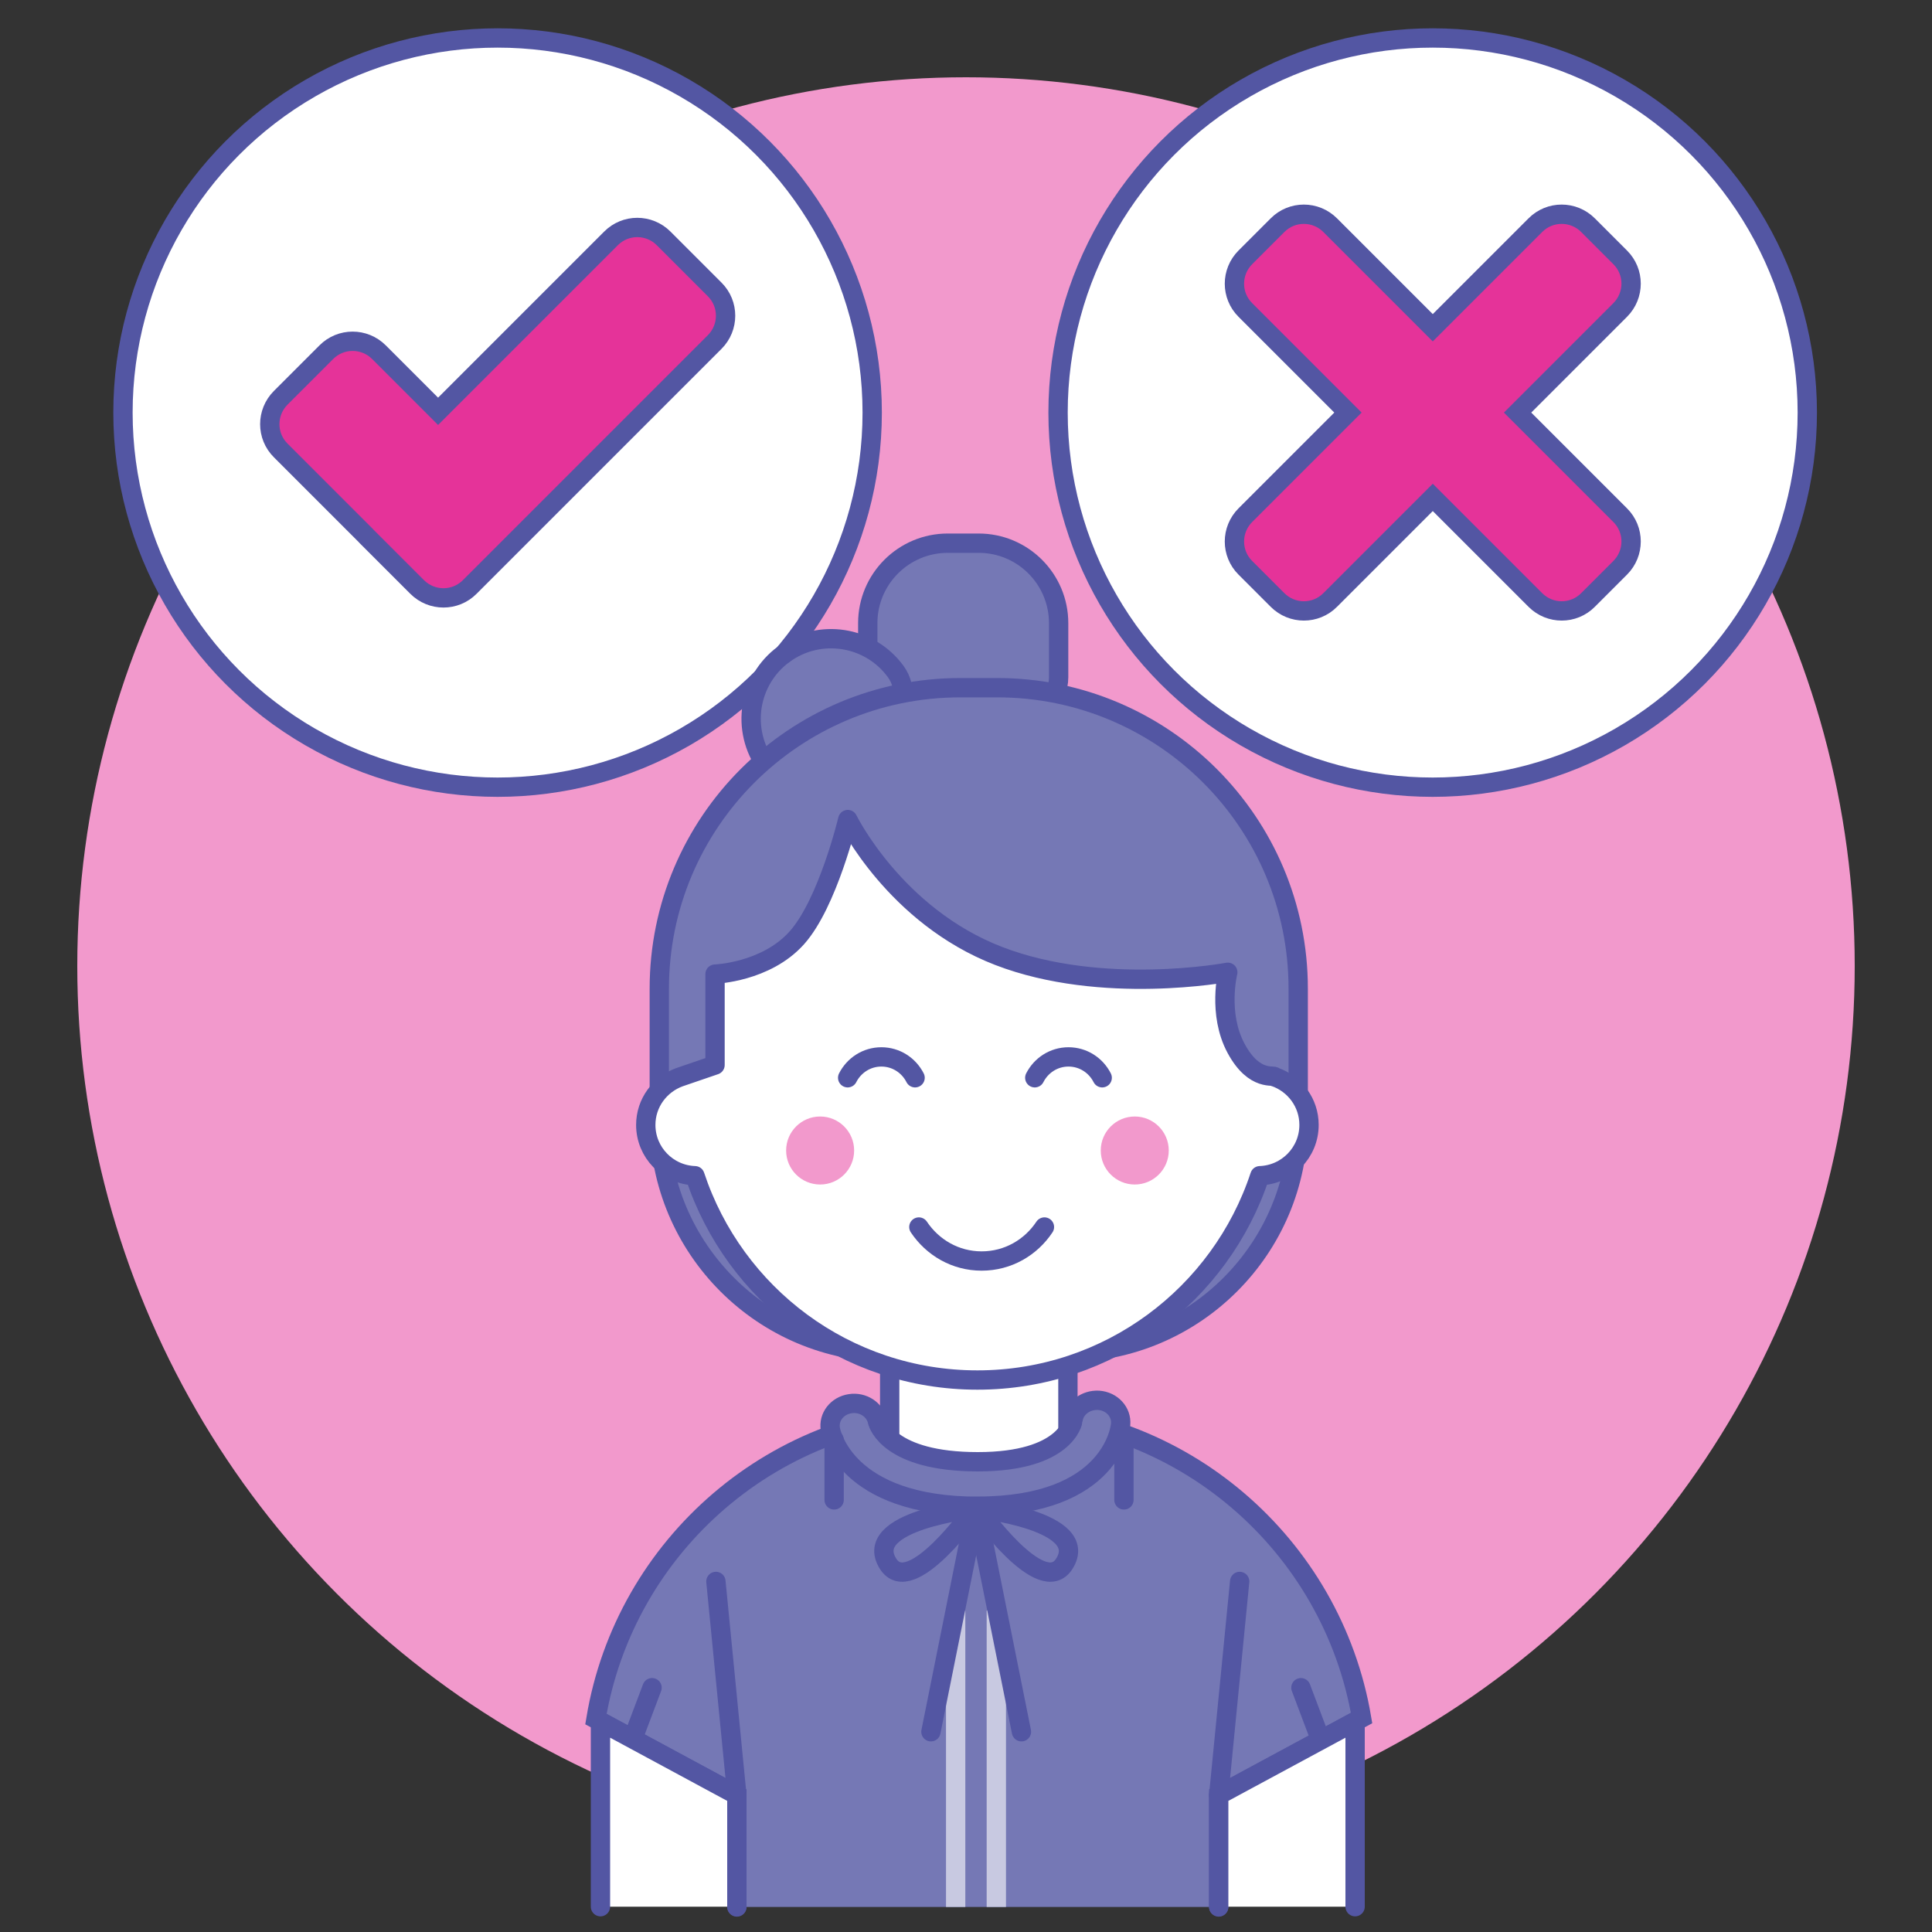 <?xml version="1.0" encoding="UTF-8"?>
<svg xmlns="http://www.w3.org/2000/svg" viewBox="0 0 200 200">
  <rect x="0" y="0" width="200" height="200" fill="#333333" stroke="none"/>
  <defs>
    <style>
      .cls-1 {
        fill: #f299cc;
      }

      .cls-2 {
        fill: #e53399;
      }

      .cls-2, .cls-3, .cls-4, .cls-5, .cls-6, .cls-7 {
        stroke: #5356a3;
      }

      .cls-2, .cls-3, .cls-4, .cls-5, .cls-6, .cls-7, .cls-8 {
        stroke-width: 2px;
      }

      .cls-2, .cls-3, .cls-5, .cls-7 {
        stroke-miterlimit: 10;
      }

      .cls-3, .cls-4 {
        fill: #fff;
      }

      .cls-4, .cls-5, .cls-6, .cls-7 {
        stroke-linecap: round;
      }

      .cls-4, .cls-6, .cls-8 {
        stroke-linejoin: round;
      }

      .cls-5, .cls-6, .cls-8 {
        fill: none;
      }

      .cls-7 {
        fill: #7578b5;
      }

      .cls-8 {
        stroke: #c8c9e1;
      }
    </style>
  </defs>
  <g id="Kreis">
    <circle class="cls-1" cx="100" cy="100" r="92"/>
  </g>
  <g id="Content">
    <g>
      <circle class="cls-3" cx="51.51" cy="42.71" r="38.78"/>
      <path class="cls-2" d="m73.97,29.95l-5.27-5.27c-1.51-1.51-3.95-1.51-5.45,0l-17.9,17.9-6.12-6.12c-1.51-1.51-3.95-1.51-5.45,0l-4.72,4.72c-1.51,1.51-1.51,3.95,0,5.45l8.81,8.81s.02.03.04.05l5.27,5.27c1.51,1.51,3.95,1.51,5.45,0l25.35-25.35c1.51-1.51,1.51-3.95,0-5.45Z"/>
    </g>
    <path class="cls-7" d="m98.11,56.23h3.2c4.57,0,8.28,3.71,8.28,8.28v5.6c0,2.21-1.79,4-4,4h-11.76c-2.21,0-4-1.79-4-4v-5.6c0-4.57,3.71-8.28,8.28-8.28Z"/>
    <path class="cls-7" d="m84.78,66.52h0c4.57,0,8.28,3.71,8.28,8.28h0c0,2.21-1.79,4-4,4h-8.56c-2.21,0-4-1.79-4-4h0c0-4.57,3.71-8.28,8.28-8.28Z" transform="translate(-26.55 64.05) rotate(-36.17)"/>
    <g>
      <circle class="cls-3" cx="148.31" cy="42.71" r="38.78"/>
      <path class="cls-2" d="m157.1,42.71l10.62-10.62c1.51-1.51,1.51-3.95,0-5.45l-3.33-3.33c-1.51-1.51-3.95-1.51-5.45,0l-10.62,10.62-10.62-10.62c-1.51-1.51-3.95-1.51-5.45,0l-3.33,3.33c-1.51,1.51-1.51,3.95,0,5.45l10.62,10.62-10.62,10.62c-1.51,1.51-1.51,3.95,0,5.45l3.33,3.33c1.51,1.51,3.95,1.51,5.45,0l10.62-10.62,10.62,10.62c1.51,1.51,3.95,1.51,5.45,0l3.33-3.33c1.51-1.51,1.51-3.95,0-5.45l-10.62-10.62Z"/>
    </g>
    <g>
      <path class="cls-7" d="m126.16,197.41v-11.58l14.79-7.98c-3.04-17.94-18.65-31.61-37.45-31.61h-4.34c-18.85,0-34.48,13.72-37.47,31.72l14.59,7.87v11.58"/>
      <rect class="cls-4" x="92.1" y="139.05" width="18.45" height="14.21"/>
      <line class="cls-6" x1="74.11" y1="163.71" x2="76.28" y2="185.83"/>
      <line class="cls-6" x1="134.67" y1="174.71" x2="136.7" y2="180.09"/>
      <line class="cls-6" x1="67.5" y1="174.71" x2="65.47" y2="180.09"/>
      <line class="cls-6" x1="128.33" y1="163.71" x2="126.16" y2="185.83"/>
      <polyline class="cls-4" points="76.28 197.38 76.28 185.83 62.16 178.21 62.16 197.38"/>
      <polyline class="cls-4" points="126.16 197.38 126.16 185.83 140.28 178.21 140.28 197.38"/>
      <path class="cls-7" d="m101.22,155.93c-13.72,0-15.21-7.65-15.26-7.98-.22-1.26.7-2.44,2.05-2.64,1.33-.21,2.59.63,2.83,1.85.07.27,1.23,4.16,10.38,4.16s9.85-4.21,9.85-4.25c.11-1.27,1.31-2.19,2.67-2.11,1.37.1,2.38,1.21,2.27,2.48-.03.35-.91,8.48-14.8,8.48Z"/>
      <line class="cls-6" x1="86.35" y1="155.27" x2="86.35" y2="149.05"/>
      <line class="cls-6" x1="116.35" y1="155.27" x2="116.35" y2="149.05"/>
      <line class="cls-8" x1="98.93" y1="197.41" x2="98.93" y2="166.72"/>
      <line class="cls-8" x1="103.14" y1="197.41" x2="103.14" y2="166.72"/>
      <g>
        <path class="cls-6" d="m100.89,156.18s-11.73,1.24-8.97,5.68c2.34,3.76,8.97-5.68,8.97-5.68Z"/>
        <line class="cls-6" x1="96.37" y1="179.27" x2="100.89" y2="156.75"/>
      </g>
      <g>
        <path class="cls-6" d="m101.22,156.18s11.73,1.24,8.97,5.68c-2.34,3.76-8.97-5.68-8.97-5.68Z"/>
        <line class="cls-6" x1="105.74" y1="179.27" x2="101.22" y2="156.75"/>
      </g>
    </g>
    <path class="cls-7" d="m99.41,71.19h3.82c17.2,0,31.16,13.96,31.16,31.16v13.66c0,13.25-10.75,24-24,24h-18.14c-13.25,0-24-10.75-24-24v-13.66c0-17.2,13.96-31.16,31.16-31.16Z"/>
    <path class="cls-4" d="m131.96,111.49c0-.3-2.09.6-4.01-2.98s-.85-7.86-.85-7.86c0,0-12.99,2.45-23.72-1.69-10.73-4.14-15.62-14.12-15.62-14.12,0,0-2.07,8.66-5.27,12.24-3.2,3.58-8.47,3.76-8.47,3.76v9.41l-3.68,1.26c-2.03.74-3.49,2.66-3.49,4.94,0,2.85,2.26,5.16,5.09,5.26,4.06,12.28,15.6,21.15,29.24,21.15s25.19-8.87,29.24-21.15c2.83-.1,5.09-2.41,5.09-5.26,0-2.31-1.49-4.25-3.55-4.97Z"/>
    <circle class="cls-1" cx="84.9" cy="119.1" r="3.52"/>
    <circle class="cls-1" cx="117.47" cy="119.1" r="3.52"/>
    <path class="cls-5" d="m95.12,127.02c1.41,2.11,3.77,3.52,6.5,3.52s5.1-1.41,6.5-3.52"/>
    <path class="cls-5" d="m94.73,111.57c-.65-1.28-1.96-2.16-3.49-2.16s-2.84.88-3.49,2.16"/>
    <path class="cls-5" d="m114.1,111.57c-.65-1.28-1.96-2.16-3.49-2.16s-2.84.88-3.49,2.16"/>
  </g>
</svg>